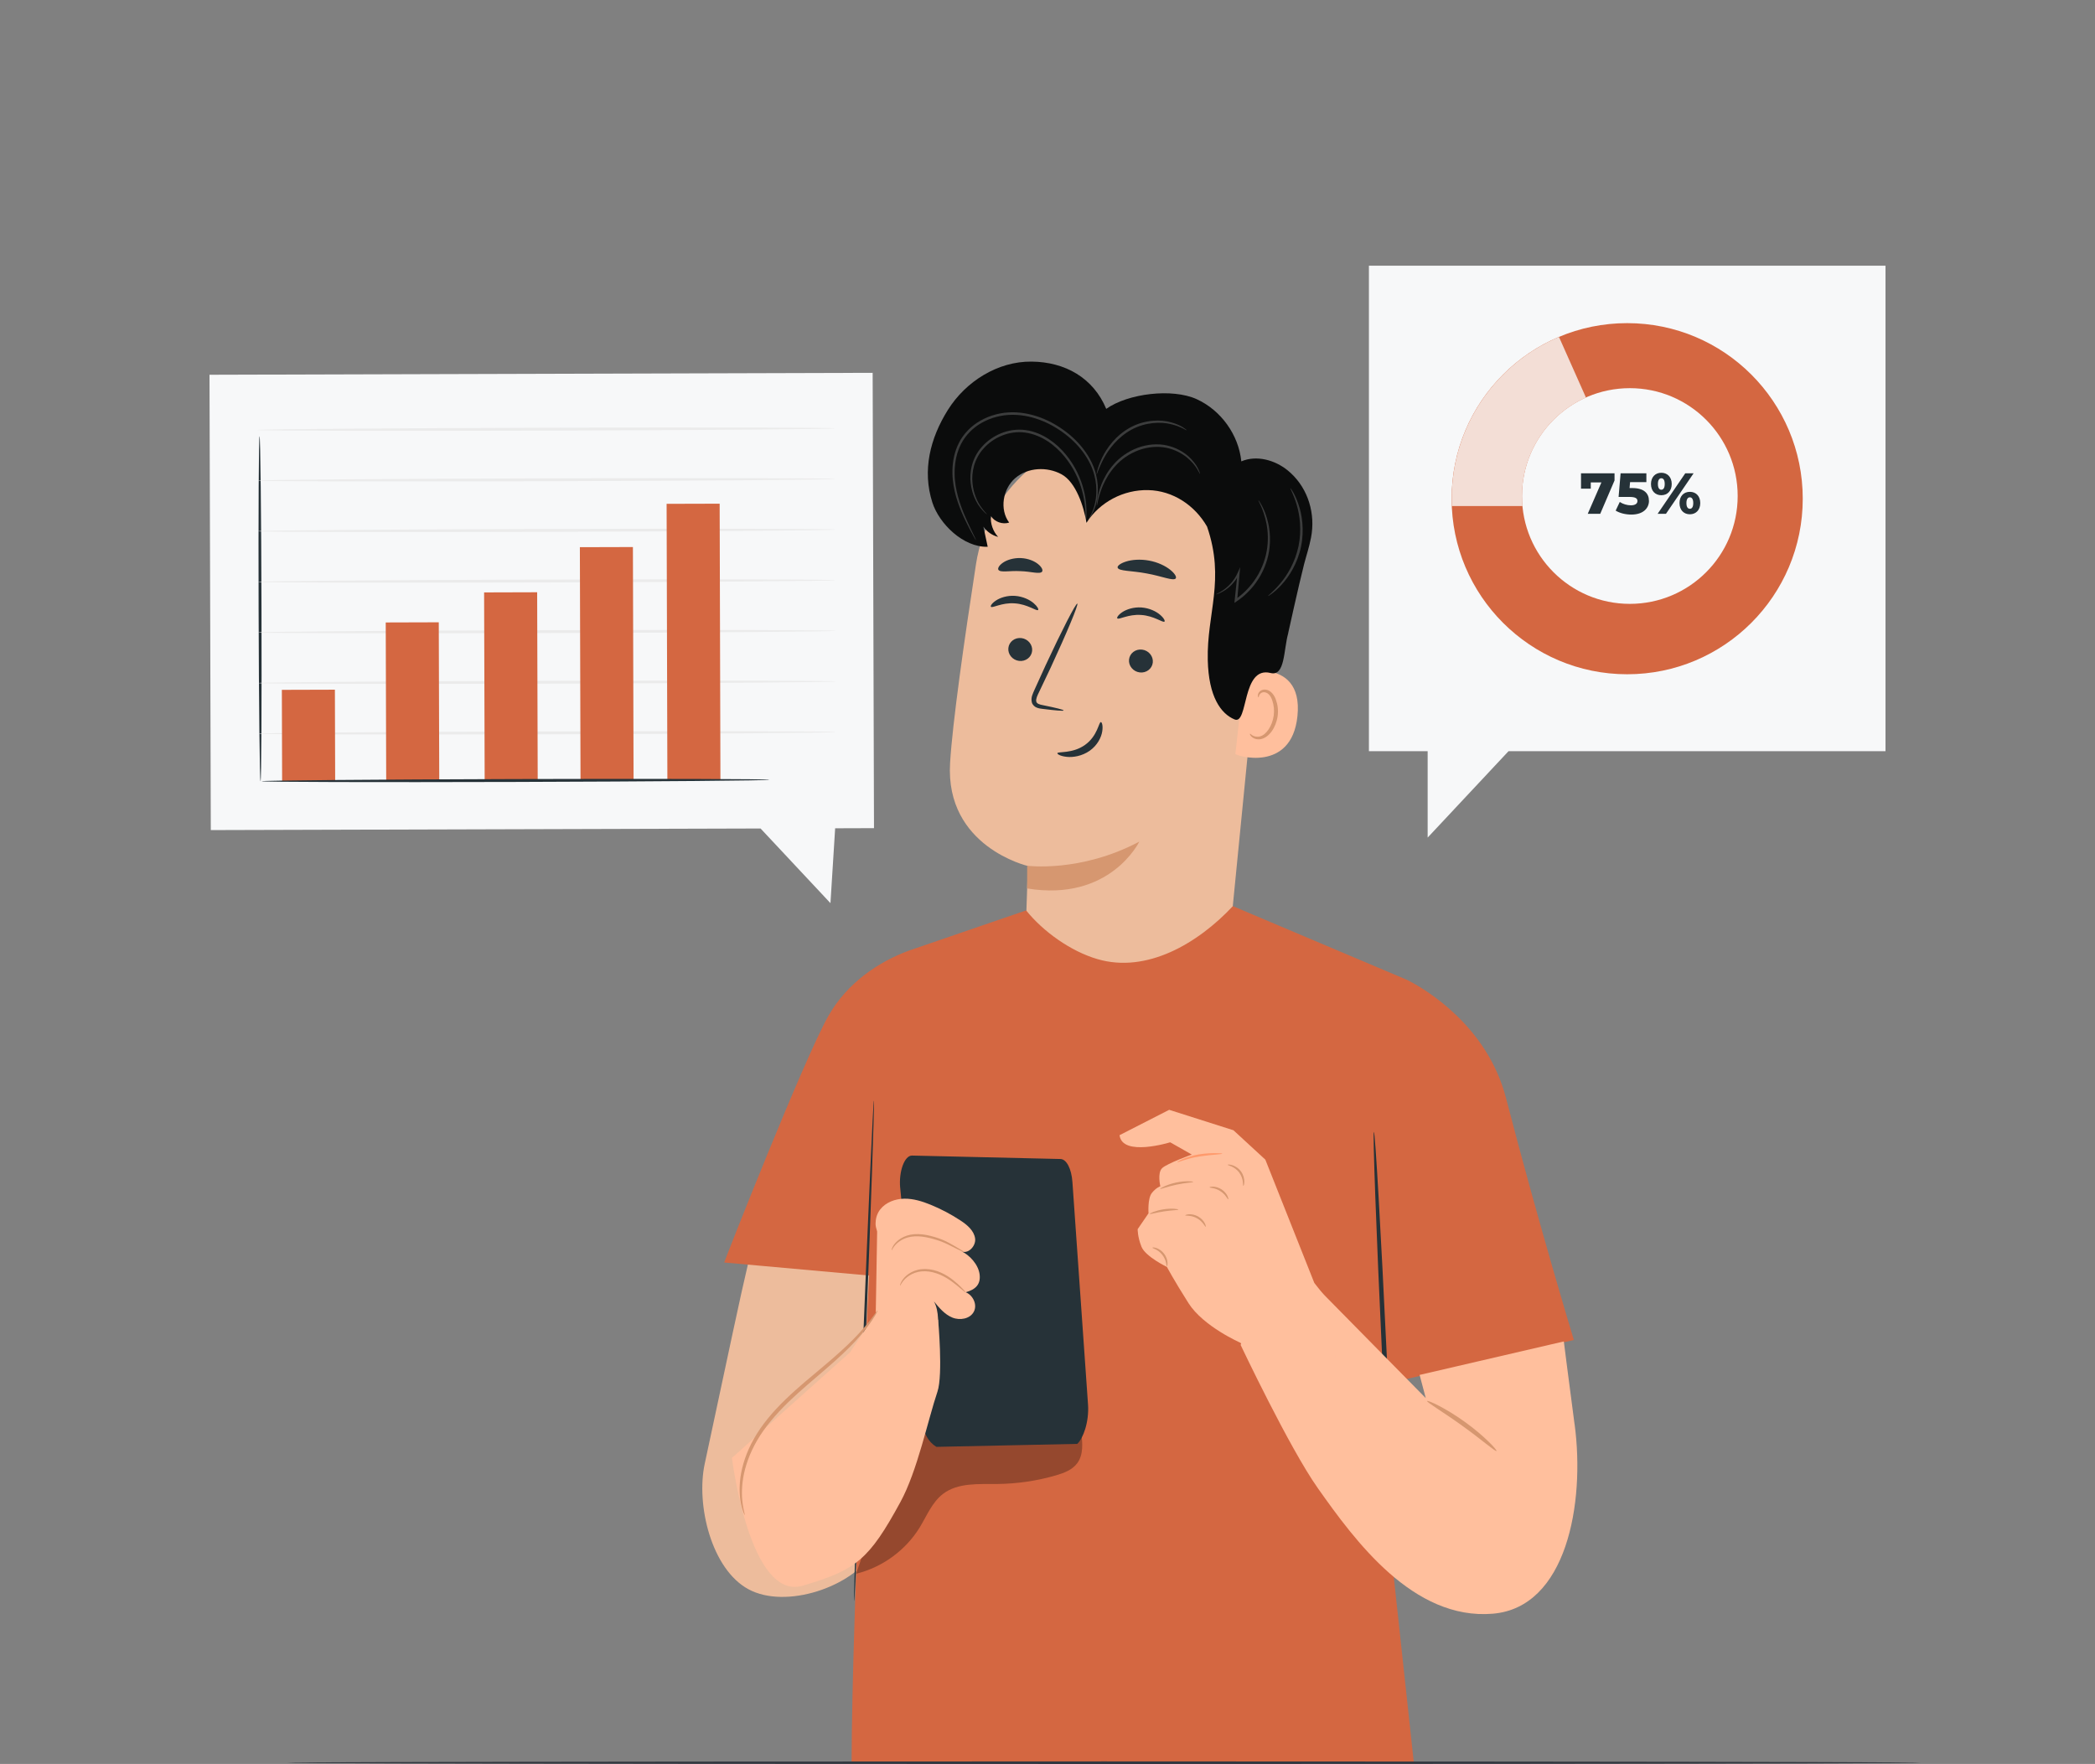 <?xml version="1.0" encoding="UTF-8"?><svg id="a" xmlns="http://www.w3.org/2000/svg" viewBox="0 0 500 420.99"><rect x="0" y="0" width="500" height="420.99" fill="#808080" stroke="none"/><polygon points="199.32 197.68 208.59 197.65 208.27 88.98 50 89.44 50.31 198.11 181.52 197.73 198.2 215.55 199.32 197.68" fill="#f7f8f9" stroke-width="0"/><path d="m62.18,186.45c-.19,0-.4-18.43-.46-41.17-.07-22.74.04-41.17.23-41.17.19,0,.4,18.43.46,41.17.07,22.73-.04,41.17-.23,41.17Z" fill="#263238" stroke-width="0"/><path d="m199.5,174.71c0,.19-30.87.43-68.94.54-38.08.11-68.94.04-68.95-.15,0-.19,30.86-.43,68.94-.54,38.07-.11,68.94-.04,68.94.15Z" fill="#ebebeb" stroke-width="0"/><path d="m199.47,162.63c0,.19-30.87.43-68.94.54-38.08.11-68.94.04-68.95-.15,0-.19,30.86-.43,68.94-.54,38.07-.11,68.94-.04,68.94.15Z" fill="#ebebeb" stroke-width="0"/><path d="m199.43,150.55c0,.19-30.87.43-68.94.54-38.08.11-68.94.04-68.95-.15,0-.19,30.86-.43,68.94-.54,38.07-.11,68.94-.04,68.94.15Z" fill="#ebebeb" stroke-width="0"/><path d="m199.4,138.47c0,.19-30.87.43-68.94.54-38.08.11-68.94.04-68.95-.15,0-.19,30.86-.43,68.94-.54,38.07-.11,68.94-.04,68.94.15Z" fill="#ebebeb" stroke-width="0"/><path d="m199.36,126.39c0,.19-30.87.43-68.94.54-38.08.11-68.94.04-68.95-.15,0-.19,30.86-.43,68.94-.54,38.07-.11,68.94-.04,68.94.15Z" fill="#ebebeb" stroke-width="0"/><path d="m199.33,114.31c0,.19-30.87.43-68.94.54-38.08.11-68.94.04-68.95-.15,0-.19,30.86-.43,68.94-.54,38.07-.11,68.94-.04,68.94.15Z" fill="#ebebeb" stroke-width="0"/><path d="m199.29,102.23c0,.19-30.87.43-68.94.54-38.08.11-68.94.04-68.95-.15,0-.19,30.86-.43,68.94-.54,38.07-.11,68.94-.04,68.94.15Z" fill="#ebebeb" stroke-width="0"/><rect x="67.29" y="164.63" width="12.66" height="21.78" transform="translate(-.51 .21) rotate(-.17)" fill="#d46741" stroke-width="0"/><rect x="159.2" y="120.22" width="12.66" height="65.93" transform="translate(-.44 .47) rotate(-.16)" fill="#d46741" stroke-width="0"/><rect x="92.1" y="148.54" width="12.66" height="37.8" transform="translate(-.48 .29) rotate(-.17)" fill="#d46741" stroke-width="0"/><rect x="138.48" y="130.56" width="12.66" height="55.65" transform="translate(-.45 .42) rotate(-.16)" fill="#d46741" stroke-width="0"/><rect x="115.59" y="141.38" width="12.66" height="44.89" transform="translate(-.47 .35) rotate(-.17)" fill="#d46741" stroke-width="0"/><path d="m183.62,186.1c0,.19-27.13.42-60.59.52-33.47.1-60.6.02-60.6-.17,0-.19,27.13-.42,60.6-.52,33.46-.1,60.6-.02,60.6.17Z" fill="#263238" stroke-width="0"/><path d="m232.92,134.71c2.97-19.24,20.22-32.98,39.64-31.56l1.93.14c20.72,2.73,29.97,21.85,26.67,42.49l-7.21,73.24-.35,15.14-49.34,4.48,1.06-31.96s-19.78-4.57-18.57-24.58c.58-9.67,3.41-29.48,6.17-47.37Z" fill="#edbc9c" stroke-width="0"/><path d="m245.15,206.62s12.72,1.7,26.76-5.76c0,0-6.95,14.44-26.78,11.18l.02-5.42Z" fill="#d69770" stroke-width="0"/><path d="m240.66,154.65c-.16,1.5.98,2.88,2.54,3.08,1.56.2,2.97-.86,3.13-2.36.16-1.5-.98-2.88-2.54-3.08-1.57-.2-2.97.86-3.13,2.36Z" fill="#263238" stroke-width="0"/><path d="m236.5,144.81c.33.4,2.61-1.05,5.68-.81,3.07.19,5.21,1.93,5.57,1.58.18-.16-.14-.85-1.07-1.64-.91-.78-2.51-1.59-4.43-1.73-1.91-.13-3.58.46-4.55,1.11-1,.66-1.37,1.31-1.2,1.49Z" fill="#263238" stroke-width="0"/><path d="m269.46,157.4c-.16,1.5.98,2.88,2.54,3.08,1.56.2,2.97-.86,3.13-2.36.16-1.5-.98-2.88-2.54-3.08-1.57-.2-2.97.86-3.13,2.36Z" fill="#263238" stroke-width="0"/><path d="m266.67,147.58c.33.4,2.61-1.04,5.68-.81,3.07.19,5.21,1.93,5.57,1.58.18-.15-.13-.85-1.07-1.64-.91-.78-2.51-1.59-4.43-1.73-1.91-.13-3.58.46-4.56,1.11-.99.66-1.37,1.31-1.2,1.49Z" fill="#263238" stroke-width="0"/><path d="m253.85,169.56c.03-.17-1.86-.64-4.93-1.26-.78-.14-1.51-.35-1.6-.89-.14-.58.25-1.4.69-2.29.88-1.84,1.79-3.78,2.76-5.81,3.84-8.27,6.68-15.1,6.35-15.25-.34-.15-3.72,6.43-7.56,14.7-.93,2.04-1.82,3.99-2.66,5.85-.36.87-.95,1.84-.63,3.05.17.6.71,1.07,1.21,1.24.49.19.93.23,1.32.28,3.1.39,5.03.55,5.06.38Z" fill="#263238" stroke-width="0"/><path d="m262.74,172.34c-.5-.07-.75,3.27-3.77,5.43-3.02,2.17-6.55,1.53-6.61,2-.06.21.74.71,2.24.86,1.47.16,3.65-.16,5.51-1.48,1.85-1.33,2.74-3.21,2.95-4.57.23-1.39-.08-2.24-.31-2.24Z" fill="#263238" stroke-width="0"/><path d="m266.75,135.48c.24.86,3.34.69,6.91,1.38,3.59.63,6.42,1.89,6.95,1.18.24-.34-.21-1.17-1.33-2.06-1.11-.89-2.91-1.8-5.06-2.19-2.15-.39-4.15-.2-5.51.24-1.36.44-2.08,1.04-1.98,1.45Z" fill="#263238" stroke-width="0"/><path d="m238.28,135.99c.49.74,2.66.17,5.21.32,2.55.06,4.67.81,5.22.12.24-.34-.04-1.06-.94-1.79-.88-.73-2.39-1.38-4.15-1.45-1.75-.07-3.32.45-4.25,1.1-.95.65-1.3,1.35-1.09,1.71Z" fill="#263238" stroke-width="0"/><path d="m296.52,165c.35-3.08,3.19-5.32,6.24-4.8,3.7.63,7.7,3.05,6.89,10.74-1.43,13.64-14.83,9.39-14.81,8.99.01-.27,1.03-9.22,1.68-14.93Z" fill="#ffbf9d" stroke-width="0"/><path d="m298.35,175.11c.06-.04.22.19.6.42.37.22,1.03.41,1.77.22,1.5-.38,2.95-2.54,3.27-4.99.17-1.24.03-2.45-.31-3.47-.31-1.04-.88-1.81-1.6-2.01-.7-.24-1.26.14-1.47.5-.22.36-.17.64-.24.66-.04.03-.27-.26-.1-.81.09-.26.28-.57.63-.8.36-.23.85-.32,1.35-.21,1.04.18,1.89,1.25,2.26,2.38.43,1.14.61,2.5.42,3.89-.38,2.74-2.05,5.16-4.09,5.53-.99.15-1.76-.22-2.14-.59-.39-.38-.43-.69-.38-.71Z" fill="#d69770" stroke-width="0"/><path d="m307.46,151.1c-1.13,3.91-.72,10.41-4.22,9.52-6.94-1.75-5.27,12.47-8.6,11.08-3.28-1.37-6.19-5.42-6.39-14.17-.26-11.11,4.21-19.13-.17-31.85-2.93-5.1-8.16-8.58-14.04-8.71-5.88-.14-11.57,2.84-14.74,7.81-.62-3.88-2.51-9.72-5.96-11.59-3.45-1.87-8.06-1.65-11.04.92-2.97,2.56-3.79,7.46-1.45,10.61-1.58.51-3.47-.16-4.36-1.57-.15,1.81.5,3.66,1.73,4.99-1.42-.36-2.69-1.25-3.52-2.45.34,1.6.69,3.21,1.03,4.81-5.85.16-11.57-5.51-13.2-10.55-2.46-7.64-.56-15.34,3.71-22.14,4.27-6.8,11.91-11.59,19.94-11.51,8.03.07,14.75,3.88,17.84,11.28,5.21-3.69,15.76-4.96,21.57-2.32,5.81,2.64,10.02,8.5,10.67,14.85,3.63-1.54,7.99-.34,11.06,2.15.26.21.5.42.74.64,4.2,3.88,5.92,9.77,4.84,15.39-.42,2.23-1.19,4.53-1.65,6.32-1.35,5.31-3.81,16.51-3.81,16.51Z" fill="#0b0c0c" stroke-width="0"/><g opacity=".2"><path d="m235.58,122.78s-.17-.11-.47-.37c-.29-.26-.7-.67-1.15-1.26-.91-1.16-1.98-3.14-2.29-5.81-.33-2.62.28-6.08,2.72-8.75,2.34-2.65,6.29-4.53,10.43-3.94,2.05.29,3.93,1.11,5.53,2.17,1.61,1.07,2.97,2.36,4.08,3.73,2.24,2.73,3.53,5.71,4.19,8.28.67,2.58.74,4.75.68,6.22-.05.74-.1,1.31-.17,1.69-.06.38-.1.58-.12.58-.17.02.59-3.31-.8-8.38-.7-2.5-2-5.39-4.2-8.04-2.16-2.61-5.35-5.08-9.27-5.65-3.91-.56-7.69,1.21-9.93,3.72-2.34,2.52-2.97,5.8-2.71,8.34.25,2.59,1.22,4.54,2.06,5.71.84,1.19,1.47,1.72,1.43,1.77Z" fill="#fff" stroke-width="0"/></g><g opacity=".2"><path d="m232.9,128.89s-.16-.22-.41-.67c-.25-.45-.62-1.11-1.07-1.97-.88-1.73-2.21-4.25-3.21-7.62-.48-1.68-.86-3.59-.9-5.67-.03-2.07.26-4.32,1.19-6.49.91-2.17,2.55-4.17,4.69-5.58,2.14-1.4,4.72-2.29,7.43-2.46,2.71-.18,5.35.35,7.73,1.23,2.38.9,4.5,2.17,6.33,3.6,3.67,2.87,6.09,6.58,6.91,10.02.85,3.45.31,6.4-.4,8.21-.35.92-.76,1.57-1.02,2.01-.3.42-.46.63-.48.62-.06-.04.64-.89,1.28-2.71.63-1.8,1.09-4.68.21-8.02-.85-3.33-3.23-6.91-6.84-9.69-3.56-2.76-8.41-4.99-13.67-4.67-2.6.16-5.09,1.01-7.14,2.35-2.05,1.35-3.61,3.23-4.5,5.3-.9,2.07-1.2,4.25-1.2,6.27.01,2.02.36,3.89.81,5.56.93,3.33,2.19,5.87,3.01,7.63.4.83.72,1.5.97,2.02.22.46.32.71.31.72Z" fill="#fff" stroke-width="0"/></g><g opacity=".2"><path d="m302.63,142.26c-.07-.09,1.26-1.02,2.92-3,1.66-1.95,3.56-5.07,4.36-8.92.8-3.85.29-7.47-.45-9.92-.74-2.47-1.59-3.86-1.49-3.91.03-.02.27.31.64.94.37.64.83,1.6,1.26,2.84.87,2.46,1.46,6.19.64,10.17-.82,3.97-2.85,7.16-4.63,9.07-.89.97-1.69,1.67-2.28,2.11-.59.44-.94.64-.96.61Z" fill="#fff" stroke-width="0"/></g><g opacity=".2"><path d="m290.19,141.87c-.02-.06.68-.3,1.76-1.04,1.06-.73,2.52-2.05,3.45-4.15l.58-1.31-.13,1.42c-.17,1.92-.37,4.14-.59,6.54l-.45-.27c1.61-1.09,3.18-2.57,4.46-4.37,1.64-2.27,2.63-4.81,3.05-7.2.42-2.39.3-4.61-.04-6.42-.7-3.64-2.06-5.6-1.93-5.65.02-.01.11.1.26.33.16.23.36.58.61,1.04.49.93,1.08,2.34,1.48,4.19.4,1.84.57,4.12.17,6.6-.4,2.47-1.42,5.11-3.11,7.46-1.33,1.86-2.96,3.38-4.64,4.5l-.51.34.06-.61c.25-2.4.49-4.61.69-6.53l.45.12c-1.03,2.19-2.6,3.49-3.73,4.18-.57.35-1.06.56-1.39.68-.33.12-.51.16-.52.14Z" fill="#fff" stroke-width="0"/></g><g opacity=".2"><path d="m286.4,113.09c-.12.08-.7-1.95-3.16-3.94-1.22-.97-2.9-1.89-4.92-2.29-2.01-.41-4.35-.23-6.58.59-2.23.83-4.13,2.19-5.51,3.72-1.4,1.53-2.33,3.18-2.97,4.61-1.24,2.91-1.37,4.92-1.49,4.89-.03,0-.03-.5.1-1.39.13-.89.41-2.16,1-3.67.6-1.49,1.52-3.22,2.95-4.82,1.41-1.61,3.38-3.05,5.71-3.92,2.33-.86,4.79-1.04,6.9-.57,2.12.45,3.85,1.45,5.08,2.5,1.23,1.07,1.98,2.17,2.39,2.97.2.4.34.72.41.95.08.22.11.34.09.35Z" fill="#fff" stroke-width="0"/></g><g opacity=".2"><path d="m283.2,102.67c-.06.11-1.33-.89-3.77-1.45-2.39-.58-6.04-.49-9.38,1.32-3.34,1.83-5.48,4.72-6.64,6.91-1.18,2.21-1.57,3.74-1.67,3.71-.04,0,.02-.4.21-1.09.19-.69.53-1.67,1.08-2.82,1.09-2.28,3.24-5.33,6.74-7.24,3.51-1.9,7.32-1.92,9.77-1.21,1.24.34,2.19.8,2.79,1.19.6.38.9.65.88.68Z" fill="#fff" stroke-width="0"/></g><path d="m185.07,279.69c-6.12,17.85-5.44,16.33-16.88,69.66-2.11,9.84,1.61,25.22,10.49,29.97,8.87,4.75,24.64-.46,29.92-9.03l8.5-80.5-32.03-10.1Z" fill="#edbc9c" stroke-width="0"/><path d="m332.63,376.42l-.23-42.41.17-4.16,43.05-10.05s-8.45-27.84-16.2-57.77c-4.48-17.28-19.37-25.96-22.97-27.84v-.02s-.78-.37-.78-.37c0,0,0,0,0,0h0l-41.43-17.54c-8.36,8.93-20.56,16.08-32.3,12.65-6.42-1.87-13.01-6.61-17.04-11.63l-27.93,9.58h0c-7.17,2.63-14.76,7.63-19.3,15.66-5.84,10.33-24.51,57.73-24.83,58.79l34.58,3.11s-4.05,78.78-4.18,116.15c46.35.31,95.69-.08,134.18.04l-4.77-44.19Z" fill="#d46741" stroke-width="0"/><path d="m208.57,262.65c.17,0-.74,26.76-2.05,59.74-1.31,32.99-2.51,59.72-2.68,59.72-.18,0,.74-26.75,2.05-59.74,1.31-32.98,2.51-59.72,2.68-59.71Z" fill="#263238" stroke-width="0"/><path d="m327.9,270.13c-.31.01.56,23.75,1.94,53.01,1.38,29.27,2.75,52.98,3.05,52.96.31-.01-.56-23.75-1.94-53.01-1.38-29.26-2.75-52.97-3.05-52.96Z" fill="#263238" stroke-width="0"/><path d="m375.8,339.99c-1.4-10.53-2.57-19.84-2.57-19.84l-34.42,7.99,1.47,5.54-26.61-27.03-4.21.36-13.39,13.93s11.67,24.66,18.47,34.26c8.83,12.49,22.73,31.53,41.75,29.93,17.58-1.48,22.03-26.27,19.52-45.16Z" fill="#ffbf9d" stroke-width="0"/><path d="m357.16,346.29c.21-.2-2.93-3.62-7.57-6.95-4.62-3.34-8.86-5.23-8.99-4.97-.15.29,3.79,2.59,8.34,5.87,4.56,3.27,7.99,6.28,8.21,6.05Z" fill="#d69770" stroke-width="0"/><path d="m267.22,270.91l11.82-6.04,15.34,4.88,7.61,7.01,11.69,29.43,9.36,11.85-16.52,21.52-10.45-19.08s-8.87-3.88-12.42-9.47c-3.55-5.6-5.15-8.64-5.15-8.64,0,0-5.12-2.46-6.07-4.82-.95-2.36-.91-4.2-.91-4.2l2.59-3.78s-.25-3.52.78-4.83c1.03-1.31,2.04-1.62,2.04-1.62,0,0-.76-3.19.43-4.33,1.2-1.14,7.08-3.24,7.08-3.24h0l-5.16-2.93s-11.44,3.55-12.08-1.69Z" fill="#ffbf9d" stroke-width="0"/><path d="m284.78,282.07c0,.15-1.81.19-3.98.66-2.17.45-3.84,1.14-3.91,1-.06-.11,1.57-1.03,3.8-1.5,2.23-.48,4.09-.29,4.08-.16Z" fill="#d69770" stroke-width="0"/><path d="m281.23,288.68c0,.15-1.55.14-3.42.43-1.87.28-3.34.74-3.4.6-.05-.12,1.39-.81,3.32-1.1,1.93-.3,3.51-.06,3.5.07Z" fill="#d69770" stroke-width="0"/><path d="m278.49,302.22c-.14,0-.05-1.43-1.09-2.73-1-1.32-2.42-1.58-2.38-1.72,0-.06.37-.1.94.08.56.17,1.28.61,1.84,1.33.56.71.81,1.52.84,2.11.04.59-.09.94-.15.93Z" fill="#d69770" stroke-width="0"/><path d="m287.74,292.78c-.13.06-.63-1.25-2.06-2.02-1.41-.81-2.79-.55-2.8-.7-.02-.06.31-.22.88-.26.57-.04,1.39.09,2.17.52.77.43,1.31,1.06,1.58,1.57.27.51.3.87.24.89Z" fill="#d69770" stroke-width="0"/><path d="m293.13,286.24c-.14.06-.6-1.17-1.89-1.97-1.27-.84-2.57-.74-2.58-.89,0-.06.31-.18.85-.17.54,0,1.3.19,2,.63.7.45,1.18,1.06,1.42,1.55.24.49.26.83.2.85Z" fill="#d69770" stroke-width="0"/><path d="m296.74,283.03c-.08-.01-.04-.41-.12-1.01-.08-.6-.32-1.43-.86-2.17-.55-.74-1.27-1.2-1.83-1.45-.56-.26-.95-.33-.94-.41,0-.06.42-.11,1.06.08.63.18,1.49.65,2.11,1.49.62.83.82,1.79.81,2.44,0,.67-.17,1.05-.23,1.04Z" fill="#d69770" stroke-width="0"/><path d="m291.73,275.33c0,.18-2.48.22-5.46.67-2.99.46-5.24,1.51-5.3,1.36-.07-.1,2.15-1.38,5.22-1.86,1.52-.25,2.92-.29,3.92-.29,1,0,1.62.05,1.62.12Z" fill="#ff9a6c" stroke-width="0"/><g opacity=".3"><path d="m258.05,341.8c-.43-3.42-.93-6.99-2.92-9.8-3.46-4.88-10.26-5.92-16.23-5.63-5.97.29-12.17,1.46-17.79-.58l-16.77,49.8c6.22-1.52,11.78-5.57,15.14-11.02,1.71-2.79,2.96-6.01,5.55-8.01,3.57-2.75,8.53-2.34,13.03-2.39,4.71-.05,9.41-.74,13.93-2.05,1.92-.56,3.92-1.3,5.11-2.91,1.52-2.06,1.27-4.88.94-7.41Z" stroke-width="0"/></g><path d="m214.85,283.51l5.21,55.42c.29,3.07,1.48,5.21,3.43,6.38l33.61-.71c1.37-1.24,2.87-5.19,2.57-9.42l-3.72-53.05c-.22-3.19-1.41-5.49-2.86-5.52l-35.41-.82c-1.8-.04-3.21,3.78-2.84,7.72Z" fill="#263238" stroke-width="0"/><path d="m209.97,294.65c-1.42-1.64-1.23-4.3.11-6.01,1.34-1.71,3.59-2.53,5.76-2.56,2.17-.03,4.29.64,6.3,1.46,2.48,1.02,4.86,2.27,7.1,3.75,1.58,1.04,3.21,2.39,3.48,4.27.27,1.88-1.81,3.96-3.43,2.98,2.12.95,4.22,3.26,4.51,5.63.29,2.37-1,3.61-3.31,4.24,1.73.72,2.79,2.93,1.95,4.6-.88,1.76-3.34,2.19-5.16,1.44-1.82-.74-3.14-2.33-4.38-3.85,1.25,2.27,1.15,5.91.6,8.44-5.01-1.84-9.95-7.42-8.46-12.72-2.44-1.92-3.54-5.88-2.01-8.58-2.02-.68-4.26-3.84-4.05-5.97" fill="#ffbf9d" stroke-width="0"/><path d="m209.41,289.82l-.4,23.69-6.14,9.24-28.18,25.19s4.18,34.24,16.9,30.5c12.72-3.74,15.8-6.17,23.32-19.99,4.03-7.4,6.51-19.43,8.83-26.33,1.36-4.05.16-17.09.16-17.09l-14.49-25.21Z" fill="#ffbf9d" stroke-width="0"/><path d="m230.45,308.44c-.06.06-.84-.65-2.15-1.72-1.31-1.04-3.21-2.49-5.69-3.08-1.23-.29-2.45-.32-3.5-.08-1.06.24-1.94.71-2.59,1.22-1.31,1.04-1.62,2.11-1.71,2.06-.03,0,0-.28.21-.72.2-.44.59-1.05,1.25-1.64.66-.58,1.58-1.13,2.72-1.41,1.14-.29,2.45-.27,3.75.03,2.62.63,4.56,2.19,5.82,3.32,1.26,1.16,1.94,1.97,1.89,2.02Z" fill="#d69770" stroke-width="0"/><path d="m230.11,298.79c-.03.07-1.06-.35-2.63-1.17-.79-.4-1.72-.88-2.8-1.3-1.07-.4-2.32-.76-3.61-1.03-1.3-.25-2.57-.31-3.69-.12-1.12.19-2.07.63-2.76,1.13-1.42,1.01-1.74,2.15-1.83,2.09-.03,0,.01-.29.23-.75.22-.46.65-1.08,1.37-1.65.71-.57,1.71-1.08,2.9-1.31,1.19-.23,2.54-.18,3.89.08,1.35.28,2.59.65,3.7,1.1,1.1.46,2.03.99,2.79,1.43,1.53.91,2.47,1.44,2.44,1.51Z" fill="#d69770" stroke-width="0"/><path d="m177.72,361.56c.23-.02-1.26-3.36-.35-8.83.45-2.7,1.5-5.83,3.33-8.96,1.82-3.13,4.43-6.2,7.44-9.13,3.03-2.92,6.15-5.48,8.93-7.89,2.79-2.4,5.22-4.66,7.12-6.71,1.9-2.05,3.26-3.86,4.11-5.18.85-1.31,1.22-2.1,1.17-2.12-.07-.04-.54.68-1.47,1.91-.93,1.24-2.35,2.96-4.29,4.93-1.94,1.97-4.39,4.16-7.2,6.52-2.8,2.36-5.95,4.91-9.02,7.87-3.06,2.96-5.71,6.12-7.54,9.37-1.84,3.24-2.86,6.5-3.24,9.29-.37,2.8-.14,5.1.22,6.63.19.76.36,1.35.52,1.73.15.39.24.58.27.57Z" fill="#d69770" stroke-width="0"/><polygon points="450 63.41 326.71 63.41 326.71 179.28 340.73 179.28 340.73 199.9 360.03 179.28 450 179.28 450 63.41" fill="#f7f8f9" stroke-width="0"/><path d="m388.35,77.12c-23.14,0-41.9,18.76-41.9,41.9s18.76,41.9,41.9,41.9,41.9-18.76,41.9-41.9-18.76-41.9-41.9-41.9Zm.63,67c-14.21,0-25.74-11.52-25.74-25.74s11.52-25.74,25.74-25.74,25.74,11.52,25.74,25.74-11.52,25.74-25.74,25.74Z" fill="#d46741" stroke-width="0"/><path d="m363.25,118.39c0-10.48,6.27-19.49,15.26-23.51l-6.44-14.47c-15.05,6.36-25.6,21.25-25.6,38.61,0,.59.02,1.17.04,1.76h16.86c-.07-.79-.11-1.58-.11-2.39Z" fill="#f3ded6" stroke-width="0"/><path d="m385.33,112.96v1.71l-3.41,7.95h-2.98l3.26-7.49h-2.54v1.49h-2.33v-3.66h8Z" fill="#263238" stroke-width="0"/><path d="m393.55,119.51c0,1.72-1.3,3.3-4.21,3.3-1.34,0-2.76-.33-3.74-.95l.98-2.06c.79.52,1.75.8,2.68.8s1.54-.37,1.54-1.02c0-.59-.4-.98-1.88-.98h-2.62l.48-5.64h6.15v2.11h-3.89l-.12,1.41h.65c2.86,0,3.97,1.32,3.97,3.03Z" fill="#263238" stroke-width="0"/><path d="m394.03,115.51c0-1.67,1.05-2.68,2.47-2.68s2.48,1.01,2.48,2.68-1.05,2.68-2.48,2.68-2.47-.99-2.47-2.68Zm8.18-2.55h1.99l-6.59,9.66h-1.99l6.59-9.66Zm-4.9,2.55c0-.98-.34-1.37-.82-1.37-.44,0-.81.39-.81,1.37s.37,1.37.81,1.37c.47,0,.82-.39.82-1.37Zm3.53,4.55c0-1.67,1.03-2.68,2.47-2.68s2.48,1.01,2.48,2.68-1.05,2.68-2.48,2.68-2.47-.99-2.47-2.68Zm3.28,0c0-.98-.36-1.37-.81-1.37s-.82.39-.82,1.37.36,1.37.82,1.37.81-.39.81-1.37Z" fill="#263238" stroke-width="0"/><ellipse cx="263.5" cy="420.69" rx="194.97" ry=".31" fill="#323840" stroke-width="0"/><rect width="500" height="420" fill="none" stroke-width="0"/></svg>